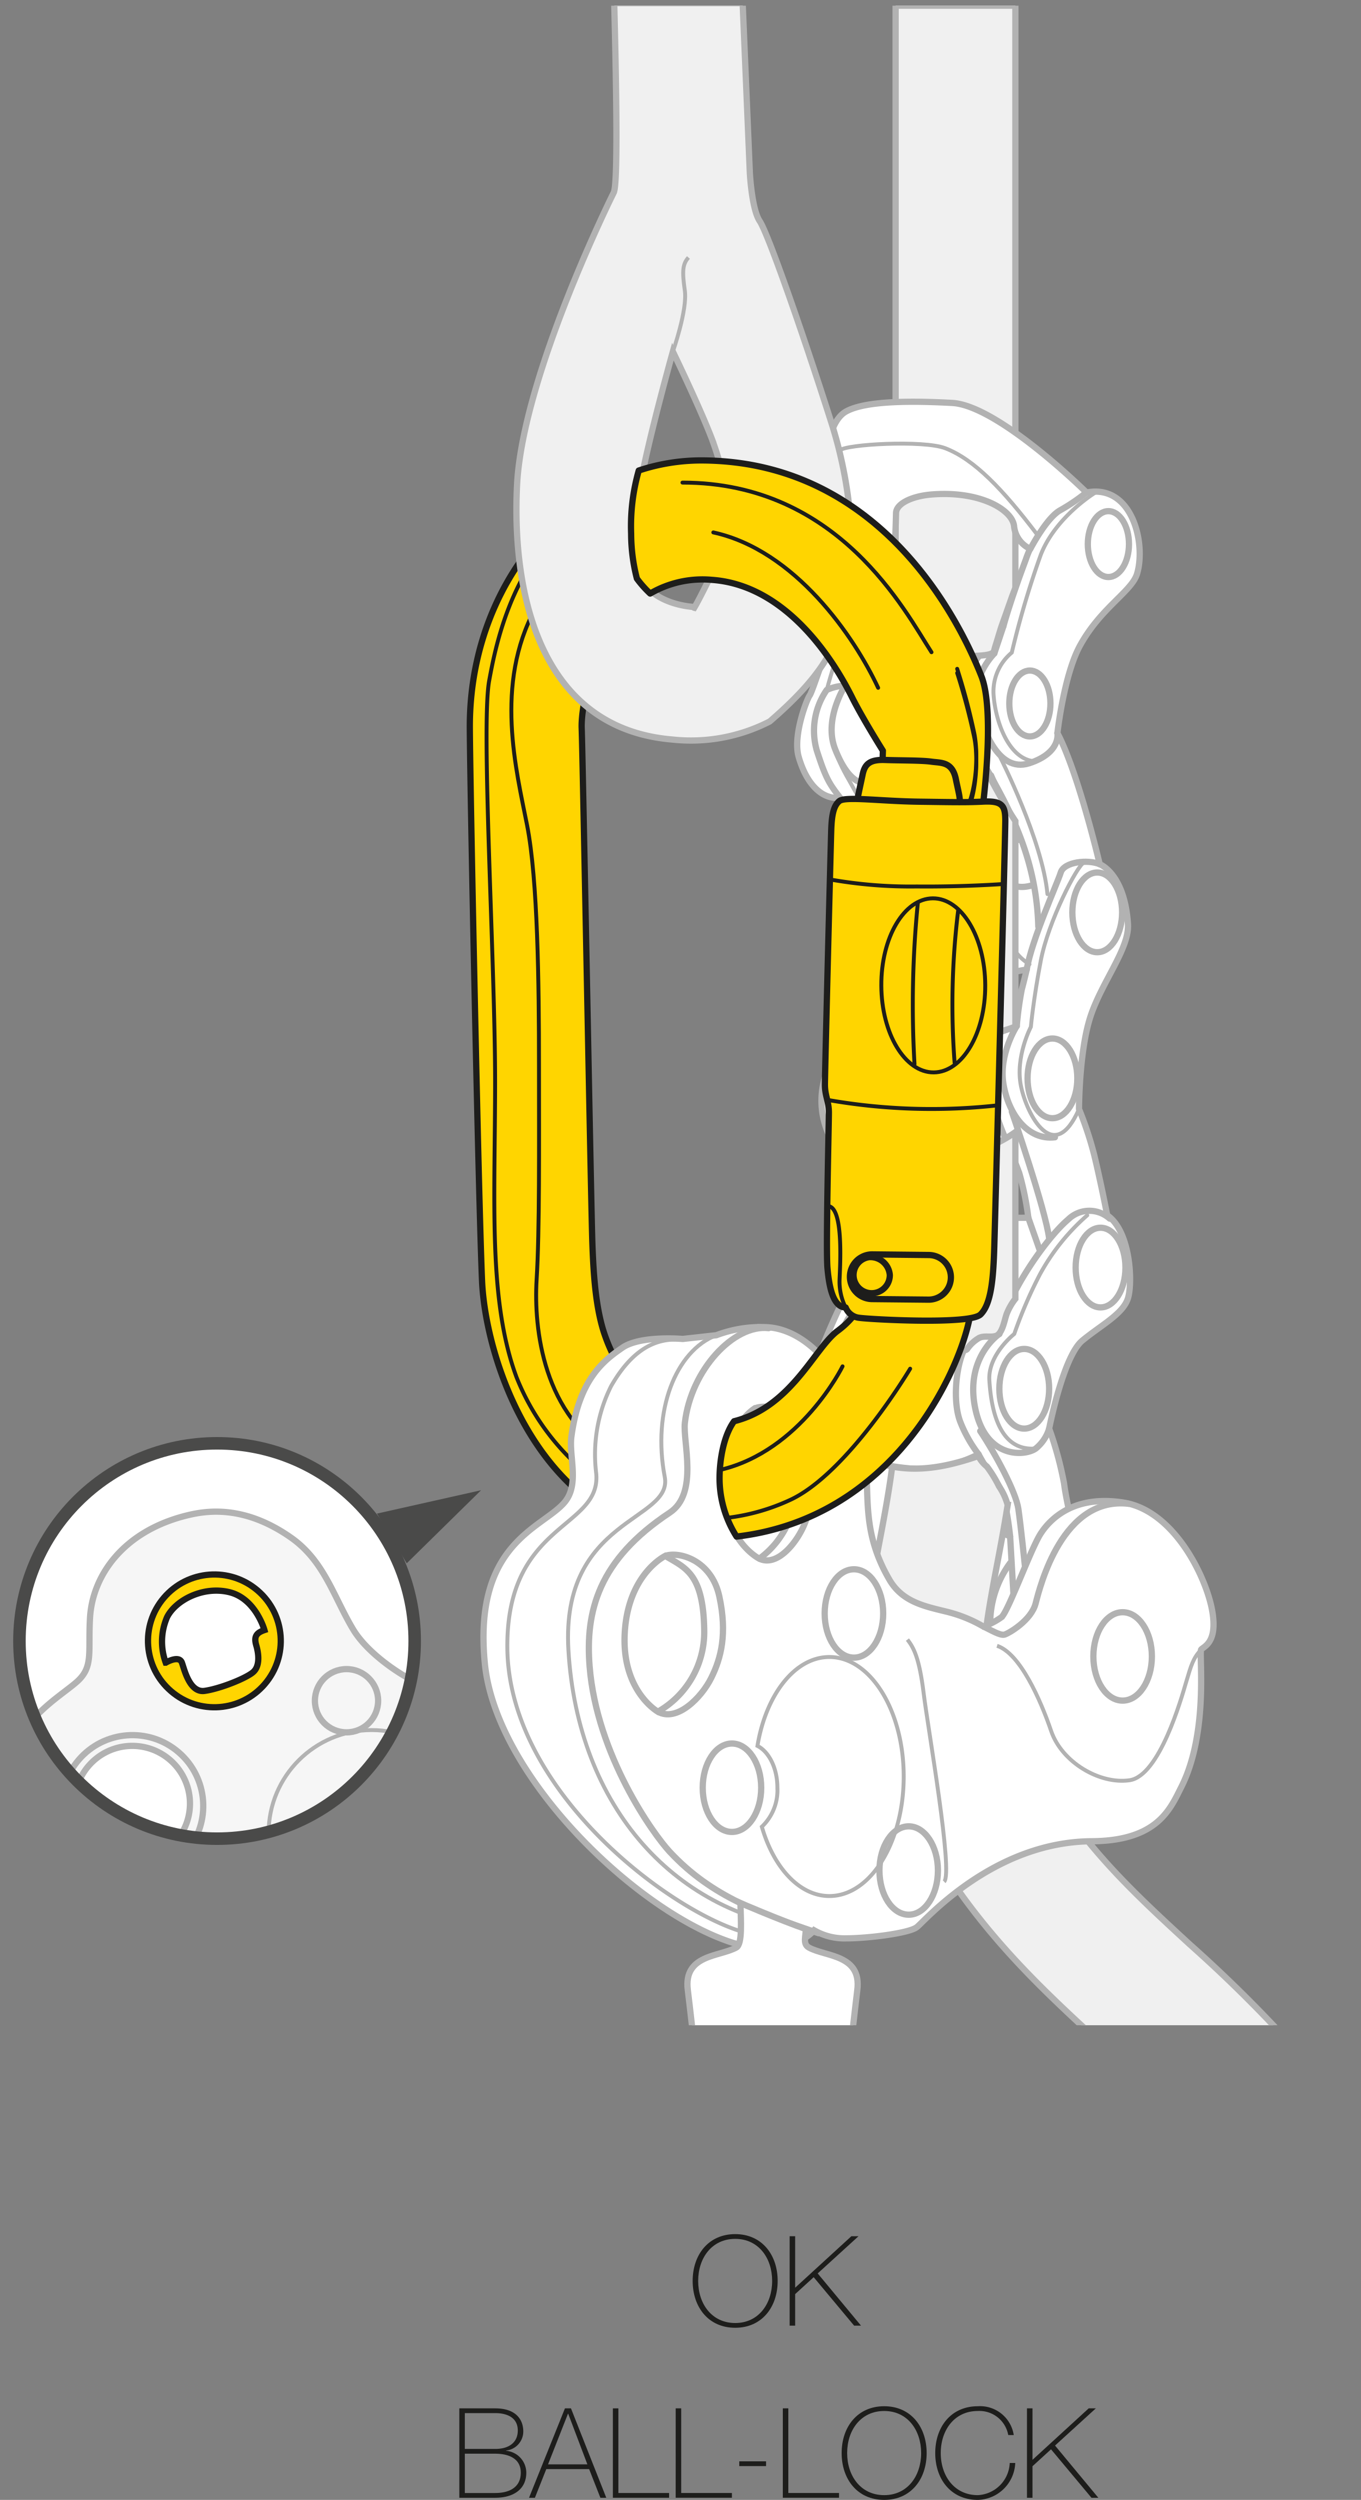 <svg xmlns="http://www.w3.org/2000/svg" xmlns:xlink="http://www.w3.org/1999/xlink" viewBox="0 0 174.004 319.528"><rect x="0" y="0" width="174.004" height="319.528" fill="#808080" stroke="none"/><defs><clipPath id="clip-path"><rect x="50.66" y="0.729" width="119.359" height="258.129" fill="none"/></clipPath><clipPath id="clip-path-2"><circle cx="27.752" cy="209.745" r="25.267" fill="#fff" stroke="#4a4a49" stroke-miterlimit="10" stroke-width="1.6"/></clipPath></defs><title>mousquetons-pe12-connection-ZIGZAG-01-19-11</title><g id="Calque_2" data-name="Calque 2"><g id="Calque_1-2" data-name="Calque 1"><path d="M93.998,297.528c-3.425,0-5.442-2.642-5.442-5.986,0-3.346,2.018-5.986,5.442-5.986,3.409,0,5.427,2.641,5.427,5.986C99.424,294.887,97.407,297.528,93.998,297.528Zm0-.608c2.978,0,4.722-2.449,4.722-5.378,0-2.93-1.744-5.378-4.722-5.378-2.993,0-4.737,2.448-4.737,5.378C89.26,294.471,91.004,296.92,93.998,296.92Z" fill="#1d1d1b"/><path d="M100.956,285.827h.705v6.579l7.186-6.579h.913l-5.218,4.754,5.538,6.675h-.88l-5.171-6.194-2.368,2.161v4.033h-.705Z" fill="#1d1d1b"/><path d="M58.724,307.827h4.578c2.721,0,3.601,1.489,3.601,2.962a2.455,2.455,0,0,1-2.225,2.433l.032.032a2.817,2.817,0,0,1,2.577,2.801c0,2.081-1.601,3.201-3.985,3.201H58.724Zm.704,5.187h3.874c1.921,0,2.897-.944,2.897-2.354,0-1.664-1.377-2.225-2.897-2.225h-3.874Zm0,5.634h3.874c2.032,0,3.281-.88,3.281-2.593,0-1.969-1.793-2.433-3.281-2.433h-3.874Z" fill="#1d1d1b"/><path d="M72.998,307.827l4.515,11.429H76.759l-1.44-3.665H69.844l-1.457,3.665h-.752L72.229,307.827Zm2.097,7.155-2.449-6.467h-.031l-2.545,6.467Z" fill="#1d1d1b"/><path d="M78.356,307.827h.705v10.82h6.482v.608H78.356Z" fill="#1d1d1b"/><path d="M86.387,307.827h.705v10.82h6.482v.608h-7.188Z" fill="#1d1d1b"/><path d="M94.516,315.206v-.607h3.426v.607Z" fill="#1d1d1b"/><path d="M100.084,307.827h.704v10.82H107.27v.608h-7.187Z" fill="#1d1d1b"/><path d="M113.045,319.528c-3.425,0-5.441-2.642-5.441-5.986,0-3.346,2.017-5.986,5.441-5.986,3.41,0,5.427,2.641,5.427,5.986C118.472,316.887,116.456,319.528,113.045,319.528Zm0-.608c2.978,0,4.723-2.449,4.723-5.378,0-2.93-1.745-5.378-4.723-5.378-2.992,0-4.737,2.448-4.737,5.378C108.308,316.471,110.053,318.92,113.045,318.92Z" fill="#1d1d1b"/><path d="M128.903,311.237a3.745,3.745,0,0,0-3.889-3.073c-2.994,0-4.738,2.448-4.738,5.378,0,2.929,1.744,5.378,4.738,5.378a4.294,4.294,0,0,0,4.081-4.113h.704a4.923,4.923,0,0,1-4.785,4.722c-3.426,0-5.443-2.642-5.443-5.986,0-3.346,2.018-5.986,5.443-5.986a4.355,4.355,0,0,1,4.594,3.682Z" fill="#1d1d1b"/><path d="M131.299,307.827h.705v6.579l7.186-6.579h.913l-5.218,4.754,5.538,6.675h-.88l-5.171-6.194-2.368,2.161v4.033h-.705Z" fill="#1d1d1b"/><g clip-path="url(#clip-path)"><path d="M75.731,158.87c-.151-4.245-1.214-61.708-1.364-65.802-.109-2.947,1.6-11.98,7.596-16.444a18.251,18.251,0,0,1-1.772-8.404,28.047,28.047,0,0,1,.895-7.889c-11.909,4.221-21.105,17.029-21.02,32.747.048,8.178,1.108,60.031,1.563,70.644.312,7.262,3.962,20.412,13.229,27.704a37.476,37.476,0,0,1,1.334-4.071,69.287,69.287,0,0,1,3.43-6.797c.52-.99.918-2.143,1.54-3.096a21.956,21.956,0,0,1-3.765-6.614C76.185,167.512,75.882,163.115,75.731,158.87Z" fill="#ffd500" stroke="#1d1d1b" stroke-linecap="round" stroke-linejoin="round" stroke-width="0.8"/><path d="M77.531,68.604c-3.549,1.546-6.525,4.485-9.078,9.151-5.307,9.704-2.426,20.771-1.06,27.746,1.364,6.974,1.516,20.165,1.516,30.626,0,10.463.086,21.08-.303,27.443-.38,6.204.826,17.586,9.971,22.498" fill="none" stroke="#1d1d1b" stroke-linecap="round" stroke-linejoin="round" stroke-width="0.5"/><path d="M77.001,63.81c-11.128,5.225-13.614,18.599-14.46,23.194-1.062,5.762.758,35.934.758,51.246,0,15.313-.91,27.897,2.728,37.753a30.456,30.456,0,0,0,10.881,13.764" fill="none" stroke="#1d1d1b" stroke-linecap="round" stroke-linejoin="round" stroke-width="0.5"/><path d="M140.601,261.035a163.911,163.911,0,0,1,12.781,12.697q9.991-.68,19.935-1.916a81.893,81.893,0,0,0-6.723-8.807,173.541,173.541,0,0,0-14.483-14.485c-7.877-7.247-14.681-13.505-20.418-24.407a8.5,8.5,0,1,0-15.044,7.918C123.756,245.539,132.319,253.417,140.601,261.035Z" fill="#f0f0f0" stroke="#b2b2b2" stroke-miterlimit="10" stroke-width="0.8"/><path d="M121.025,62.2c3.202-.01,6.791.825,8.79,3.297V.729H114.504V63.952C115.986,62.42,118.961,62.207,121.025,62.2Z" fill="#f0f0f0" stroke="#b2b2b2" stroke-miterlimit="10" stroke-width="0.8"/><path d="M131.264,123.933s-.319,1.381-.634,2.544a45.244,45.244,0,0,0-.638,4.671l-2.653.957a8.694,8.694,0,0,1-1.801-.427c-.848-.315-2.018.638-3.185,1.275a16.718,16.718,0,0,1-3.925,1.059,12.699,12.699,0,0,0-1.059-.743,3.84,3.84,0,0,0-1.167-.421l2.86-5.729c.852-1.272,3.08-.319,4.036-.214.953.105,2.863-.743,4.24-1.699A10.896,10.896,0,0,1,131.264,123.933Zm-6.153-12.622-3.925,1.167-1.059-5.197C120.762,108.234,125.111,111.311,125.111,111.311ZM121.719,98.37a6.93,6.93,0,0,1,4.986.739l1.062,2.442C124.582,101.233,121.719,98.37,121.719,98.37Zm-2.337-16.865a4.765,4.765,0,0,0,1.804-.322,2.029,2.029,0,0,0,.746-.743,15.358,15.358,0,0,0,3.389,0c1.804-.21,2.971-.421,2.971-.421l-1.167,3.497-11.034,1.486Zm6.367,113.821c-2.331-.424-4.987,1.591-4.987,1.591l-1.062-2.123a12.312,12.312,0,0,0-1.591-3.287,17.754,17.754,0,0,1-1.906-3.82,21.85,21.85,0,0,0,3.925,0,26.014,26.014,0,0,0,4.983-1.801,30.639,30.639,0,0,0,2.442,3.819c1.058,1.272,1.591,6.683,1.591,6.683A10.877,10.877,0,0,0,125.749,195.325Zm.956-39.569a24.08,24.08,0,0,0-4.562,1.062l-2.334-9.016a44.763,44.763,0,0,0,4.562-.637,22.682,22.682,0,0,0,4.24-1.486s1.062,2.544,1.699,4.247a38.018,38.018,0,0,1,1.164,5.726S128.401,155.652,126.705,155.757Zm18.67-82.424c1.147-3.852-.585-11.274-6.173-10.429a8.645,8.645,0,0,0-3.668,1.404,12.63,12.63,0,0,0-3.892,4.661.395.395,0,0,1-.371.28c-1.262,0-1.979-3.395-2.728-4.069-1.745-1.581-4.349-2.084-6.633-2.212-1.982-.105-5.335-.381-6.337,1.779-.023.056-.03.115-.056.171.358,1.581.595,2.633.595,2.633s-.467.276-1.154.759c.007.848.043,1.699.053,2.514a.385.385,0,0,1-.769,0c-.006-.562-.043-1.236-.059-1.939a19.49,19.49,0,0,0-6.035,7.665c-2.442,5.91-4.244,11.82-4.628,12.333-.385.516-2.173,5.177-1.414,7.839,1.029,3.599,2.955,5.269,4.885,5.269,1.926,0,3.698,6.14,4.441,9.003a37.323,37.323,0,0,1,.954,4.776A53.184,53.184,0,0,0,108.354,125.632c-1.275,4.773-1.377,9.016-1.91,9.864a10.289,10.289,0,0,0-.953,8.273c1.269,4.138,3.921,4.565,3.921,4.565l3.504,11.669a21.549,21.549,0,0,0-5.414,6.784c-2.012,4.142-3.816,9.125-3.816,9.125L114.08,205.403l18.667,4.349,4.881-12.622s-1.272-4.986-1.591-7.534a45.058,45.058,0,0,0-1.903-6.998s1.798-9.23,4.237-11.248c2.442-2.015,5.2-3.392,5.837-5.41.634-2.012.319-8.592-2.649-10.607,0,0-.96-4.881-1.702-7.853a44.717,44.717,0,0,0-1.906-5.726s0-7.422,1.482-11.879c1.486-4.457,4.98-8.678,4.776-11.774-.427-6.475-3.609-7.639-3.609-7.639s-2.758-11.774-5.411-16.76c0,0,.828-7.392,2.866-11.14C140.704,77.685,144.701,75.595,145.375,73.333Z" fill="#fff" stroke="#b2b2b2" stroke-linecap="round" stroke-linejoin="round" stroke-width="0.8"/><path d="M138.903,62.94a14.593,14.593,0,0,0-7.774,8.638c-2.005,5.351-2.837,8.441-2.837,8.441" fill="none" stroke="#b2b2b2" stroke-linecap="round" stroke-linejoin="round" stroke-width="0.8"/><path d="M127.126,83.516s-2.685,2.669-2.238,5.903c.447,3.235,2.564,9.473,6.692,8.139,4.122-1.341,3.609-3.856,3.609-3.856" fill="none" stroke="#b2b2b2" stroke-linecap="round" stroke-linejoin="round" stroke-width="0.8"/><path d="M116.091,85.002a72.632,72.632,0,0,0-8.04,2.63s-2.777,4.266-1.291,8.086c1.489,3.82,3.08,4.457,3.928,4.349.845-.108,9.227-1.91,11.455-1.91" fill="none" stroke="#b2b2b2" stroke-linecap="round" stroke-linejoin="round" stroke-width="0.8"/><path d="M125.111,83.944a9.8,9.8,0,0,0-1.377,9.651c2.229,5.41,8.697,12.839,9.013,24.823" fill="none" stroke="#b2b2b2" stroke-linecap="round" stroke-linejoin="round" stroke-width="0.8"/><path d="M108.051,87.632a6.575,6.575,0,0,0-2.353.552,9.16,9.16,0,0,0-1.269,7.747c1.164,3.606,1.588,4.243,3.073,6.15" fill="none" stroke="#b2b2b2" stroke-linecap="round" stroke-linejoin="round" stroke-width="0.8"/><path d="M105.698,88.184s4.773-18.243,10.505-19.728" fill="none" stroke="#b2b2b2" stroke-linecap="round" stroke-linejoin="round" stroke-width="0.5"/><path d="M140.073,62.94s-5.095,3.077-7.004,7.954a116.446,116.446,0,0,0-3.711,12.517,6.466,6.466,0,0,0-2.337,5.305c.214,3.392,1.91,8.382,5.308,8.592" fill="none" stroke="#b2b2b2" stroke-linecap="round" stroke-linejoin="round" stroke-width="0.5"/><path d="M127.872,96.776s5.407,10.61,6.045,17.506" fill="none" stroke="#b2b2b2" stroke-linecap="round" stroke-linejoin="round" stroke-width="0.5"/><path d="M138.587,110.249c-.851.319-4.565,7.53-5.519,12.517-.953,4.987-1.272,8.487-1.272,8.487s-2.018,3.823-1.272,7.534c.739,3.711,4.24,10.291,7.425,2.968" fill="none" stroke="#b2b2b2" stroke-linecap="round" stroke-linejoin="round" stroke-width="0.5"/><path d="M129.992,131.148s-2.334,3.606-1.699,7.425c.638,3.82,3.08,7.212,6.581,6.791" fill="none" stroke="#b2b2b2" stroke-linecap="round" stroke-linejoin="round" stroke-width="0.8"/><path d="M127.339,132.104c-1.164,1.377-1.486,3.925-.848,7.106a34.871,34.871,0,0,0,2.12,6.469" fill="none" stroke="#b2b2b2" stroke-linecap="round" stroke-linejoin="round" stroke-width="0.8"/><path d="M129.357,142.073s4.349,12.625,4.776,16.231" fill="none" stroke="#b2b2b2" stroke-linecap="round" stroke-linejoin="round" stroke-width="0.8"/><path d="M116.203,132.847c-1.38,0-5.092,1.486-5.834,3.602-.743,2.123-1.702,6.896,2.334,9.335,4.03,2.439,5.092,2.018,7.106,2.018" fill="none" stroke="#b2b2b2" stroke-linecap="round" stroke-linejoin="round" stroke-width="0.8"/><path d="M112.384,134.224s-2.84-.122-4.244,1.696c-2.866,3.711-.848,7.004,1.272,12.415" fill="none" stroke="#b2b2b2" stroke-linecap="round" stroke-linejoin="round" stroke-width="0.8"/><path d="M113.123,117.779s-3.922,8.697-4.559,17.398" fill="none" stroke="#b2b2b2" stroke-linecap="round" stroke-linejoin="round" stroke-width="0.8"/><path d="M112.384,115.768s.319,12.093,6.367,11.984" fill="none" stroke="#b2b2b2" stroke-linecap="round" stroke-linejoin="round" stroke-width="0.8"/><path d="M107.184,96.989c.957,2.653,4.033,6.367,5.2,11.455,1.164,5.095,4.454,18.992,6.679,18.673" fill="none" stroke="#b2b2b2" stroke-linecap="round" stroke-linejoin="round" stroke-width="0.5"/><path d="M121.186,112.478c-1.377.424-4.24,3.29-3.073,8.379,1.167,5.092,4.135,5.943,4.135,5.943" fill="none" stroke="#b2b2b2" stroke-linecap="round" stroke-linejoin="round" stroke-width="0.8"/><path d="M129.003,113.776a8.155,8.155,0,0,0-.26,5.529A6.306,6.306,0,0,0,131.619,123.249" fill="none" stroke="#b2b2b2" stroke-linecap="round" stroke-linejoin="round" stroke-width="0.5"/><line x1="110.688" y1="100.066" x2="120.128" y2="107.281" fill="none" stroke="#b2b2b2" stroke-linecap="round" stroke-linejoin="round" stroke-width="0.8"/><path d="M125.111,111.311s3.399.424,4.142,1.486c.739,1.059,2.863.316,2.863.316" fill="none" stroke="#b2b2b2" stroke-linecap="round" stroke-linejoin="round" stroke-width="0.8"/><path d="M114.08,99.537s3.497,9.016,16.231,7.954" fill="none" stroke="#b2b2b2" stroke-linecap="round" stroke-linejoin="round" stroke-width="0.5"/><path d="M111.217,134.333c-1.486.953-3.077,3.813-2.015,8.06,1.059,4.243,2.544,6.686,3.606,9.545a117.927,117.927,0,0,1,3.073,13.26c.21,1.486,2.548,5.943,4.352,6.153" fill="none" stroke="#b2b2b2" stroke-linecap="round" stroke-linejoin="round" stroke-width="0.5"/><path d="M112.916,160.004s.844,12.198,5.512,11.879" fill="none" stroke="#b2b2b2" stroke-linecap="round" stroke-linejoin="round" stroke-width="0.8"/><path d="M122.143,156.819c-2.334.957-6.791,4.138-6.469,6.472" fill="none" stroke="#b2b2b2" stroke-linecap="round" stroke-linejoin="round" stroke-width="0.8"/><line x1="131.474" y1="155.652" x2="132.963" y2="159.892" fill="none" stroke="#b2b2b2" stroke-linecap="round" stroke-linejoin="round" stroke-width="0.8"/><path d="M141.871,155.757a3.87,3.87,0,0,0-5.302.108c-2.866,2.439-8.06,9.864-8.802,14.637,0,0-4.457,2.971-3.077,9.545,1.377,6.581,6.469,6.048,7.741,5.095a5.258,5.258,0,0,0,1.703-2.544" fill="none" stroke="#b2b2b2" stroke-linecap="round" stroke-linejoin="round" stroke-width="0.8"/><path d="M139.008,155.333a27.451,27.451,0,0,0-6.045,7.53,57.269,57.269,0,0,0-3.29,7.639s-3.392,2.656-3.182,5.939c.213,3.29,1.062,9.121,5.939,8.701" fill="none" stroke="#b2b2b2" stroke-linecap="round" stroke-linejoin="round" stroke-width="0.5"/><path d="M127.767,170.502s-3.504-.316-4.562,2.123c-1.062,2.439-1.377,6.683-.427,9.125a17.192,17.192,0,0,0,2.334,4.135" fill="none" stroke="#b2b2b2" stroke-linecap="round" stroke-linejoin="round" stroke-width="0.8"/><path d="M113.018,161.7s-6.682,8.697-7.106,13.046" fill="none" stroke="#b2b2b2" stroke-linecap="round" stroke-linejoin="round" stroke-width="0.8"/><path d="M107.397,176.337s2.229-3.29,5.41-3.606c3.182-.316,6.255-1.059,10.397-.105" fill="none" stroke="#b2b2b2" stroke-linecap="round" stroke-linejoin="round" stroke-width="0.8"/><path d="M110.688,186.733a40.493,40.493,0,0,0,5.516.953" fill="none" stroke="#b2b2b2" stroke-linecap="round" stroke-linejoin="round" stroke-width="0.8"/><path d="M120.762,196.916a10.841,10.841,0,0,0-5.302,7.001" fill="none" stroke="#b2b2b2" stroke-linecap="round" stroke-linejoin="round" stroke-width="0.8"/><line x1="129.144" y1="196.387" x2="129.568" y2="203.704" fill="none" stroke="#b2b2b2" stroke-linecap="round" stroke-linejoin="round" stroke-width="0.8"/><path d="M129.144,199.783a13.042,13.042,0,0,0-2.547,7.744" fill="none" stroke="#b2b2b2" stroke-linecap="round" stroke-linejoin="round" stroke-width="0.8"/><path d="M125.321,182.914c1.913,2.866,4.565,7.744,4.881,9.973.322,2.229.851,7.425.851,7.425" fill="none" stroke="#b2b2b2" stroke-linecap="round" stroke-linejoin="round" stroke-width="0.8"/><path d="M134.134,177.503c0,2.814-1.427,5.095-3.188,5.095-1.755,0-3.178-2.281-3.178-5.095,0-2.81,1.423-5.088,3.178-5.088C132.707,172.415,134.134,174.693,134.134,177.503Z" fill="none" stroke="#b2b2b2" stroke-linecap="round" stroke-linejoin="round" stroke-width="0.8"/><path d="M143.889,162.019c0,2.81-1.426,5.088-3.185,5.088-1.755,0-3.182-2.278-3.182-5.088,0-2.814,1.426-5.095,3.182-5.095C142.463,156.924,143.889,159.205,143.889,162.019Z" fill="none" stroke="#b2b2b2" stroke-linecap="round" stroke-linejoin="round" stroke-width="0.8"/><path d="M137.736,137.83c0,2.814-1.426,5.095-3.185,5.095-1.755,0-3.178-2.281-3.178-5.095,0-2.81,1.423-5.091,3.178-5.091C136.31,132.738,137.736,135.02,137.736,137.83Z" fill="none" stroke="#b2b2b2" stroke-linecap="round" stroke-linejoin="round" stroke-width="0.8"/><path d="M134.298,89.913c0,2.327-1.173,4.214-2.63,4.214-1.453,0-2.629-1.887-2.629-4.214,0-2.324,1.177-4.207,2.629-4.207C133.125,85.705,134.298,87.589,134.298,89.913Z" fill="none" stroke="#b2b2b2" stroke-linecap="round" stroke-linejoin="round" stroke-width="0.8"/><path d="M144.34,69.543c0,2.324-1.18,4.211-2.633,4.211-1.45,0-2.63-1.887-2.63-4.211,0-2.324,1.18-4.21,2.63-4.21C143.159,65.333,144.34,67.219,144.34,69.543Z" fill="none" stroke="#b2b2b2" stroke-linecap="round" stroke-linejoin="round" stroke-width="0.8"/><path d="M121.318,62.963c-2.163.006-6.048.043-6.814,2.436v19.978c3.155-1.104,6.771-1.255,10.058-1.535.483-.043,2.357-.03,2.518-.615.102-.398.22-.789.348-1.18.256-.812.473-1.634.769-2.432.552-1.489,1.035-3.014,1.617-4.487V66.825C128.23,63.933,124.519,62.953,121.318,62.963Z" fill="#f0f0f0" stroke="#b2b2b2" stroke-miterlimit="10" stroke-width="0.8"/><path d="M116.18,132.933a4.873,4.873,0,0,1,1.657.749c.657.454.582.292,1.348.089a26.88,26.88,0,0,0,2.998-.838,14.297,14.297,0,0,1,2.863-1.101c.733-.122,1.466.204,2.196.122a11.647,11.647,0,0,0,2.574-.749V104.947a65.1,65.1,0,0,1-3.853-6.781V98.163a11.771,11.771,0,0,0-6.028-.079c-1.828.345-3.638.71-5.43,1.197V133.123A2.382,2.382,0,0,1,116.18,132.933Z" fill="#f0f0f0" stroke="#b2b2b2" stroke-miterlimit="10" stroke-width="0.8"/><path d="M120.588,172.106c.493.039,2.639.828,3.06.329a4.766,4.766,0,0,1,1.532-1.426c.677-.336,1.492-.027,2.176-.27.848-.309,1.078-2.15,1.381-2.879a7.51,7.51,0,0,1,1.078-1.854V144.7a16.165,16.165,0,0,1-9.259,3.017c-1.568.04-4.414.394-6.051-.559v25.422C116.535,172.448,118.507,171.942,120.588,172.106Z" fill="#f0f0f0" stroke="#b2b2b2" stroke-miterlimit="10" stroke-width="0.8"/><path d="M127.233,221.596c-2.844-5.384-1.291-13.556.349-22.182.444-2.32.871-4.677,1.249-7.047a7.849,7.849,0,0,0-1.111-2.4,15.491,15.491,0,0,0-1.545-2.521,4.119,4.119,0,0,1-1.091-1.338c-3.583,1.229-7.234,2.057-11.015,1.341-.375,2.906-.924,5.943-1.528,9.105-1.562,8.222-3.26,17.235-1.287,25.616Q119.24,221.786,127.233,221.596Z" fill="#f0f0f0" stroke="#b2b2b2" stroke-miterlimit="10" stroke-width="0.8"/><path d="M73.052,183.631c-.333,2.488,1.059,6.051-.836,8.347-2.778,3.366-11.754,5.129-10.228,20.653,1.398,14.22,18.92,31.303,31.197,35.524,7.635,2.623,10.896-1.433,10.896-1.433a7.803,7.803,0,0,0,4.138,1.032c2.626,0,7.958-.631,8.993-1.43,1.032-.795,9.703-10.899,22.355-10.982,8.434-.049,10.055-4.148,11.458-6.922,3.58-7.077,2.222-17.181,2.544-17.579.315-.401,2.225-.874,1.354-5.252-.881-4.372-4.934-12.49-11.218-13.523-6.288-1.035-9.391,1.986-10.666,3.977-1.272,1.992-4.135,9.943-5.006,10.663a8.814,8.814,0,0,1-2.308,1.19,17.745,17.745,0,0,0-4.75-1.909c-2.814-.687-5.621-1.252-7.268-4.086-4.059-6.972-2.146-11.823-3.418-18.111-1.272-6.285-6.203-14.022-12.491-14.16a16.079,16.079,0,0,0-6.209,1.032l-4.296.48s-5.411-.48-7.715,1.114C77.276,173.842,74.047,176.202,73.052,183.631Z" fill="#fff" stroke="#b2b2b2" stroke-miterlimit="10" stroke-width="0.8"/><path d="M91.59,170.66c-5.22,1.988-8.213,9.702-6.602,18.105,1.09,5.685-13.299,5.199-12.318,22.103,1.168,20.133,13.722,34.14,31.41,35.852" fill="none" stroke="#b2b2b2" stroke-linecap="round" stroke-linejoin="round" stroke-width="0.5"/><path d="M98.273,169.76c-4.457-.526-9.93,5.338-10.712,12.092-.283,2.444,1.786,9.028-1.942,11.494-9.116,6.03-10.799,12.622-10.238,19.634.908,11.351,8.129,21.43,10.238,23.701,5.469,5.89,11.914,7.971,19.021,10.41" fill="none" stroke="#b2b2b2" stroke-linecap="round" stroke-linejoin="round" stroke-width="0.8"/><path d="M87.295,171.14c-1.43.21-5.358-.637-9.174,6.045a19.552,19.552,0,0,0-1.898,11.113c.701,7.152-11.483,6.169-11.36,22.299.14,18.372,21.001,33.948,30.655,36.495" fill="none" stroke="#b2b2b2" stroke-miterlimit="10" stroke-width="0.5"/><path d="M96.445,180.048s-4.138,2.551-3.977,9.789c.161,7.238,4.615,9.388,4.615,9.388a11.411,11.411,0,0,0,4.615-10.341C101.06,181.721,98.832,181.323,96.445,180.048Z" fill="none" stroke="#b2b2b2" stroke-miterlimit="10" stroke-width="0.8"/><path d="M96.445,180.048c1.512-.717,5.41,0,6.683,4.457a14.94,14.94,0,0,1-.161,10.025c-.957,2.544-3.576,5.811-5.883,4.694" fill="none" stroke="#b2b2b2" stroke-miterlimit="10" stroke-width="0.8"/><path d="M85.06,198.867s-4.738,2.267-5.183,9.777c-.445,7.51,4.234,10.139,4.234,10.139a11.703,11.703,0,0,0,5.926-10.292C89.956,201.017,87.557,200.403,85.06,198.867Z" fill="none" stroke="#b2b2b2" stroke-miterlimit="10" stroke-width="0.8"/><path d="M85.06,198.867c1.712-.605,5.908.489,6.915,5.22,1.01,4.731.23,7.82-1.036,10.367-1.263,2.548-4.404,5.695-6.827,4.329" fill="none" stroke="#b2b2b2" stroke-miterlimit="10" stroke-width="0.8"/><path d="M125.725,207.895c.871.398,2.146,1.197,2.702,1.036.559-.161,3.422-1.828,3.977-3.981.559-2.146,3.422-13.838,12.014-12.727" fill="none" stroke="#b2b2b2" stroke-miterlimit="10" stroke-width="0.8"/><path d="M153.569,210.84c-1.035,1.114-1.272,1.986-1.913,4.135-.631,2.149-3.418,12.017-7.238,12.569-3.819.559-8.671-2.307-10.025-6.285-1.354-3.977-3.977-9.94-6.922-10.896" fill="none" stroke="#b2b2b2" stroke-miterlimit="10" stroke-width="0.5"/><path d="M116.016,209.564c.795,1.036,1.512,2.308,2.071,6.843.555,4.536,3.816,22.992,2.62,24.107" fill="none" stroke="#b2b2b2" stroke-miterlimit="10" stroke-width="0.5"/><path d="M112.916,206.225c0,3.119-1.677,5.647-3.741,5.647-2.067,0-3.74-2.528-3.74-5.647,0-3.122,1.673-5.647,3.74-5.647C111.24,200.578,112.916,203.102,112.916,206.225Z" fill="none" stroke="#b2b2b2" stroke-miterlimit="10" stroke-width="0.8"/><path d="M119.914,239.081c0,3.122-1.673,5.65-3.737,5.65-2.068,0-3.74-2.528-3.74-5.65,0-3.116,1.673-5.647,3.74-5.647C118.241,233.434,119.914,235.965,119.914,239.081Z" fill="none" stroke="#b2b2b2" stroke-miterlimit="10" stroke-width="0.8"/><path d="M97.32,228.501c0,3.119-1.673,5.65-3.741,5.65-2.064,0-3.737-2.531-3.737-5.65,0-3.119,1.673-5.65,3.737-5.65C95.647,222.85,97.32,225.381,97.32,228.501Z" fill="none" stroke="#b2b2b2" stroke-miterlimit="10" stroke-width="0.8"/><ellipse cx="143.528" cy="211.717" rx="3.74" ry="5.65" fill="none" stroke="#b2b2b2" stroke-miterlimit="10" stroke-width="0.8"/><path d="M106.033,211.793c-4.411,0-8.112,4.819-9.193,11.36,1.479.75,2.551,2.86,2.551,5.348a6.448,6.448,0,0,1-1.989,4.987c1.512,5.229,4.805,8.858,8.631,8.858,5.249,0,9.506-6.84,9.506-15.275C115.539,218.633,111.283,211.793,106.033,211.793Z" fill="none" stroke="#b2b2b2" stroke-miterlimit="10" stroke-width="0.5"/><path d="M138.903,62.94s-11.278-11.123-17.168-11.438c-4.464-.24-11.038-.388-13.634,1.134-2.587,1.522-2.919,7.935-2.058,9.644.963,1.913,7.619,7.222,7.619,7.222s-.013-.48.802-.98c0,0,.049-1.026.095-2.952.026-1.203,2.038-2.176,4.622-2.373,6.219-.48,10.311,2.018,10.472,4.092a3.576,3.576,0,0,0,2.077,2.87s2.071-3.987,3.823-4.944A24.301,24.301,0,0,0,138.903,62.94Z" fill="#fff" stroke="#b2b2b2" stroke-linecap="round" stroke-linejoin="round" stroke-width="0.8"/><path d="M107.302,62.638c-.105-.361-1.361-3.589.059-5.069.769-.795,10.696-1.338,13.476-.283,3.744,1.427,7.432,5.338,11.744,11.011" fill="none" stroke="#b2b2b2" stroke-linecap="round" stroke-linejoin="round" stroke-width="0.5"/><path d="M140.599,110.463c-1.486-.638-4.562-.319-4.983,1.058-.427,1.381-3.714,8.592-4.352,12.412" fill="none" stroke="#b2b2b2" stroke-linecap="round" stroke-linejoin="round" stroke-width="0.8"/><path d="M143.462,116.616c0,2.814-1.423,5.092-3.179,5.092-1.758,0-3.182-2.278-3.182-5.092s1.423-5.095,3.182-5.095C142.039,111.521,143.462,113.802,143.462,116.616Z" fill="none" stroke="#b2b2b2" stroke-linecap="round" stroke-linejoin="round" stroke-width="0.8"/><path d="M94.659,243.239s5.029,2.162,8.365,3.329c-.003.916-.415,1.906.372,2.35,2.125,1.202,6.792.869,6.209,5.452-.475,3.735-2.25,20.667-3.584,26.75-.669,3.051-4.262,3.917-7.25,3.917s-6.581-.866-7.25-3.917c-1.333-6.083-3.108-23.015-3.583-26.75-.583-4.583,4.083-4.25,6.209-5.452C94.934,248.474,94.723,245.477,94.659,243.239Z" fill="#fff" stroke="#b2b2b2" stroke-miterlimit="10" stroke-width="0.8"/><path d="M97.131,28.266c-1.031-1.541-1.265-6.204-1.265-6.204L94.948.4,78.529.4c.361,14.009.406,23.246-.06,24.206,0,0-11.659,23.341-12.363,37.374-.702,14.03,3.033,31.126,19.814,32.54A22.017,22.017,0,0,0,98.409,92.215c7.678-6.613,8.106-9.865,9.989-13.576-.004-2.561-7.114-11.519-13.315-10.13-2.452.549-4.531,6.117-6.323,9.177-.071-.017-.099-.071-.145-.113-2.326-.188-4.716-1.115-5.799-2.493-2.301-2.941-1.742-7.285-1.086-12.202.658-4.917,4.296-17.935,4.296-17.935s3.436,7.086,5.008,11.208a49.338,49.338,0,0,1,1.945,6.832A33.967,33.967,0,0,1,108.398,78.639a56.004,56.004,0,0,0-2.158-24.782C102.445,41.966,98.168,29.799,97.131,28.266Z" fill="#f0f0f0" stroke="#b2b2b2" stroke-miterlimit="10" stroke-width="0.8"/><path d="M86.025,44.942s1.88-5.32,1.53-7.8c-.357-2.48-.291-3.386.464-4.23" fill="none" stroke="#b2b2b2" stroke-miterlimit="10" stroke-width="0.5"/><path d="M125.46,86.397c-1.818-4.548-11.537-27.547-35.866-27.547a25.359,25.359,0,0,0-7.93,1.293,25.979,25.979,0,0,0-.974,8.069,23.263,23.263,0,0,0,.736,5.738,13.456,13.456,0,0,0,1.699,1.914,13.286,13.286,0,0,1,7.919-1.747c10.461.759,16.525,12.28,17.891,15.011,1.364,2.729,3.941,6.822,3.941,6.822l-1.819,61.557-3.184,3.336,1.971,6.367a11.359,11.359,0,0,1-2.729,2.881c-2.949,2.146-5.907,9.733-13.262,11.567-1.356,1.86-1.831,4.953-1.856,7.076a13.874,13.874,0,0,0,2.172,7.667c19.903-2.33,28.323-20.709,29.775-27.826,1.516-7.43,1.668-65.195,1.668-65.195S127.281,90.945,125.46,86.397Z" fill="#ffd500" stroke="#1d1d1b" stroke-linecap="round" stroke-linejoin="round" stroke-width="0.8"/><path d="M92.022,187.89c10.38-2.402,15.7-13.251,15.7-13.251" fill="none" stroke="#1d1d1b" stroke-linecap="round" stroke-linejoin="round" stroke-width="0.5"/><path d="M112.271,87.914c-3.033-6.519-10.613-17.588-21.075-19.862" fill="none" stroke="#1d1d1b" stroke-linecap="round" stroke-linejoin="round" stroke-width="0.5"/><path d="M92.895,194.013a26.528,26.528,0,0,0,8.004-2.241c7.43-3.336,15.465-16.83,15.465-16.83" fill="none" stroke="#1d1d1b" stroke-linecap="round" stroke-linejoin="round" stroke-width="0.5"/><path d="M119.093,83.365c-3.336-5.155-11.826-21.682-31.84-21.682" fill="none" stroke="#1d1d1b" stroke-linecap="round" stroke-linejoin="round" stroke-width="0.5"/><path d="M122.376,85.487a83.326,83.326,0,0,1,2.189,8.263c.606,3.033.189,8.425-1.647,10.775a5.593,5.593,0,0,0-1.453,3.401" fill="none" stroke="#1d1d1b" stroke-linecap="round" stroke-linejoin="round" stroke-width="0.5"/><path d="M122.377,86.021a83.319,83.319,0,0,1,2.188,8.263c.606,3.033.189,8.425-1.647,10.775a5.585,5.585,0,0,0-1.452,3.401" fill="none" stroke="#1d1d1b" stroke-linecap="round" stroke-linejoin="round" stroke-width="0.5"/><path d="M109.214,110.668a54.741,54.741,0,0,1,.043-6.235c.142-1.483.739-4.013,1.02-5.396.28-1.388.927-1.972,2.886-1.899,1.967.07,4.648.037,5.896.213,1.244.18,2.68-.033,3.142,2.217.457,2.251.838,3.17.092,3.891a3.413,3.413,0,0,0-1.366,2.279c.002.857-.118,4.903-.118,4.903s2.473,50.616,2.66,52.663c.182,2.047-3.49,4.468-6.988,4.752-3.5.279-7.451-.834-7.463-2.544-.012-1.706-.225-8.021-.225-8.021Z" fill="#ffd500" stroke="#1d1d1b" stroke-linecap="round" stroke-linejoin="round" stroke-width="0.8"/><line x1="110.79" y1="104.087" x2="119.977" y2="104.291" fill="none" stroke="#1d1d1b" stroke-linecap="round" stroke-linejoin="round" stroke-width="0.5"/><path d="M113.763,162.971a2.319,2.319,0,1,1-2.663-2.288A2.49,2.49,0,0,1,113.763,162.971Z" fill="none" stroke="#1d1d1b" stroke-linecap="round" stroke-linejoin="round" stroke-width="0.8"/><path d="M125.689,102.461c-2.396.119-4.345.058-8.109.01-5.022-.061-9.509-.711-10.274-.08-.763.63-.962,1.886-1.028,3.562-.059,1.678-.817,31.324-.812,32.721.007,1.394.497,2.095.507,3.488.005,1.397-.404,17.506-.18,19.947.221,2.444.723,4.955,2.326,5.012a2.11,2.11,0,0,0,1.748,1.317c1.395.199,14.099.905,15.489-.421,1.386-1.337,1.648-4.682,1.767-8.732.121-4.047,1.41-52.541,1.405-54.426C128.517,102.979,128.165,102.338,125.689,102.461Zm-6.963,63.656-7.282-.076a2.855,2.855,0,0,1,.065-5.709l7.284.08a2.853,2.853,0,0,1-.066,5.705Z" fill="#ffd500" stroke="#1d1d1b" stroke-linecap="round" stroke-linejoin="round" stroke-width="0.8"/><path d="M106.184,112.421a58.784,58.784,0,0,0,11.012.886c5.979.057,11.065-.316,11.065-.316" fill="none" stroke="#1d1d1b" stroke-linecap="round" stroke-linejoin="round" stroke-width="0.5"/><path d="M105.727,140.574a76.692,76.692,0,0,0,21.732.716" fill="none" stroke="#1d1d1b" stroke-linecap="round" stroke-linejoin="round" stroke-width="0.5"/><path d="M125.963,125.915c.033,6.14-2.921,11.14-6.59,11.157-3.668.02-6.67-4.945-6.697-11.096-.033-6.141,2.913-11.139,6.588-11.153C122.934,114.805,125.932,119.774,125.963,125.915Z" fill="none" stroke="#1d1d1b" stroke-linecap="round" stroke-linejoin="round" stroke-width="0.5"/><path d="M117.352,115.344a132.344,132.344,0,0,0-.432,20.678" fill="none" stroke="#1d1d1b" stroke-linecap="round" stroke-linejoin="round" stroke-width="0.5"/><path d="M122.507,116.34a98.799,98.799,0,0,0-.46,19.502" fill="none" stroke="#1d1d1b" stroke-linecap="round" stroke-linejoin="round" stroke-width="0.5"/><path d="M108.118,167.121a7.323,7.323,0,0,1-.784-3.444c.03-1.231.626-9.409-1.464-9.514" fill="none" stroke="#1d1d1b" stroke-linecap="round" stroke-linejoin="round" stroke-width="0.5"/></g><circle cx="27.752" cy="209.745" r="25.267" fill="#fff"/><g clip-path="url(#clip-path-2)"><path d="M110.769,184.312c-5.287-2.603-14.232-5.547-21.931-1.737a50.219,50.219,0,0,0-17.334,14.828,18.357,18.357,0,0,0-3.452,10.438c0,2.699-.126,7.795-5.182,9.533-3.133,1.077-6.636-1.254-8.66-1.928s-7.016-3.776-9.065-7.191c-2.501-4.167-3.684-8.747-7.962-11.739-6.024-4.213-10.851-3.42-13.295-2.817-8.128,2.006-12.072,7.676-12.381,13.098-.256,4.486.485,6.294-1.754,8.231S2.537,219.737,1.014,225.563s-1.062,17.208,11.527,21.636,24.154,7.689,41.704,6.442,30.52-5.901,45.504-15.648c12.85-8.359,25.843-17.56,25.191-31.418A27.344,27.344,0,0,0,110.769,184.312ZM17.478,237.88a7.375,7.375,0,1,1,6.787-7.919A7.375,7.375,0,0,1,17.478,237.88Z" fill="#f6f6f6" stroke="#b2b2b2" stroke-miterlimit="10" stroke-width="0.8"/><path d="M57.049,218.639s14.931,12.164,10.265,32.348" fill="none" stroke="#b2b2b2" stroke-linecap="round" stroke-linejoin="round" stroke-width="0.5"/><path d="M62.801,218.876c3.248,3.054,13.163,18.228,8.571,30.535" fill="none" stroke="#b2b2b2" stroke-linecap="round" stroke-linejoin="round" stroke-width="0.5"/><path d="M67.2,216.691c7.781.081,25.378.184,31.792.176s10.612-6.065,10.485-10.234-2.334-7.595-5.017-10.887-6.875-8.508-6.57-9.601,1.122-4.362,1.122-4.362" fill="none" stroke="#b2b2b2" stroke-linecap="round" stroke-linejoin="round" stroke-width="0.5"/><path d="M96.001,181.82c-.171,1.568-1.545,3.909,1.413,8.249s7.128,10.53,8.361,12.67,2.55,10.396-8.33,10.457-28.5-.332-28.5-.332" fill="none" stroke="#b2b2b2" stroke-linecap="round" stroke-linejoin="round" stroke-width="0.5"/><path d="M75.975,246.99c2.977-3.746,11.697-7.934,16.614-10.95s9.489-5.629,14.579-4.765" fill="none" stroke="#b2b2b2" stroke-linecap="round" stroke-linejoin="round" stroke-width="0.5"/><circle cx="16.935" cy="230.829" r="9.053" transform="translate(-169.356 93.48) rotate(-49.403)" fill="none" stroke="#b2b2b2" stroke-linecap="round" stroke-linejoin="round" stroke-width="0.8"/><circle cx="27.408" cy="209.729" r="8.487" transform="translate(-149.676 94.064) rotate(-49.403)" fill="#ffd500" stroke="#1d1d1b" stroke-linecap="round" stroke-linejoin="round" stroke-width="0.8"/><circle cx="44.302" cy="217.38" r="4.042" fill="none" stroke="#b2b2b2" stroke-linecap="round" stroke-linejoin="round" stroke-width="0.8"/><circle cx="32.932" cy="245.125" r="4.042" fill="none" stroke="#b2b2b2" stroke-linecap="round" stroke-linejoin="round" stroke-width="0.8"/><circle cx="61.94" cy="244.903" r="4.042" fill="none" stroke="#b2b2b2" stroke-linecap="round" stroke-linejoin="round" stroke-width="0.8"/><circle cx="98.921" cy="206.421" r="4.042" fill="none" stroke="#b2b2b2" stroke-linecap="round" stroke-linejoin="round" stroke-width="0.8"/><circle cx="84.441" cy="204.284" r="3.416" fill="none" stroke="#b2b2b2" stroke-linecap="round" stroke-linejoin="round" stroke-width="0.8"/><circle cx="47.511" cy="234.301" r="13.169" fill="none" stroke="#b2b2b2" stroke-linecap="round" stroke-linejoin="round" stroke-width="0.5"/><path d="M36.279,253.352s2.47-6.185,2.423-6.791" fill="none" stroke="#b2b2b2" stroke-linecap="round" stroke-linejoin="round" stroke-width="0.5"/><path d="M58.32,253.281a72.145,72.145,0,0,1-1.865-7.07" fill="none" stroke="#b2b2b2" stroke-linecap="round" stroke-linejoin="round" stroke-width="0.5"/><path d="M45.422,254.984a29.251,29.251,0,0,1,5.992-.023" fill="none" stroke="#b2b2b2" stroke-linecap="round" stroke-linejoin="round" stroke-width="0.8"/><path d="M32.765,210.313c.31,1.059.48,2.528-.314,3.331s-4.333,2.215-6.308,2.481-2.625-2.99-2.904-3.653c-.398-.944-2.049.044-2.049.044a7.837,7.837,0,0,1,.178-5.829c1.093-2.157,4.595-4.002,7.964-3.179s4.477,4.843,4.477,4.843C32.699,208.722,32.455,209.254,32.765,210.313Z" fill="#fff" stroke="#1d1d1b" stroke-miterlimit="10" stroke-width="0.8"/></g><circle cx="27.752" cy="209.745" r="25.267" fill="none" stroke="#4a4a49" stroke-miterlimit="10" stroke-width="1.6"/><polyline points="48.199 193.461 61.505 190.476 52 199.816" fill="#4a4a49"/></g></g></svg>